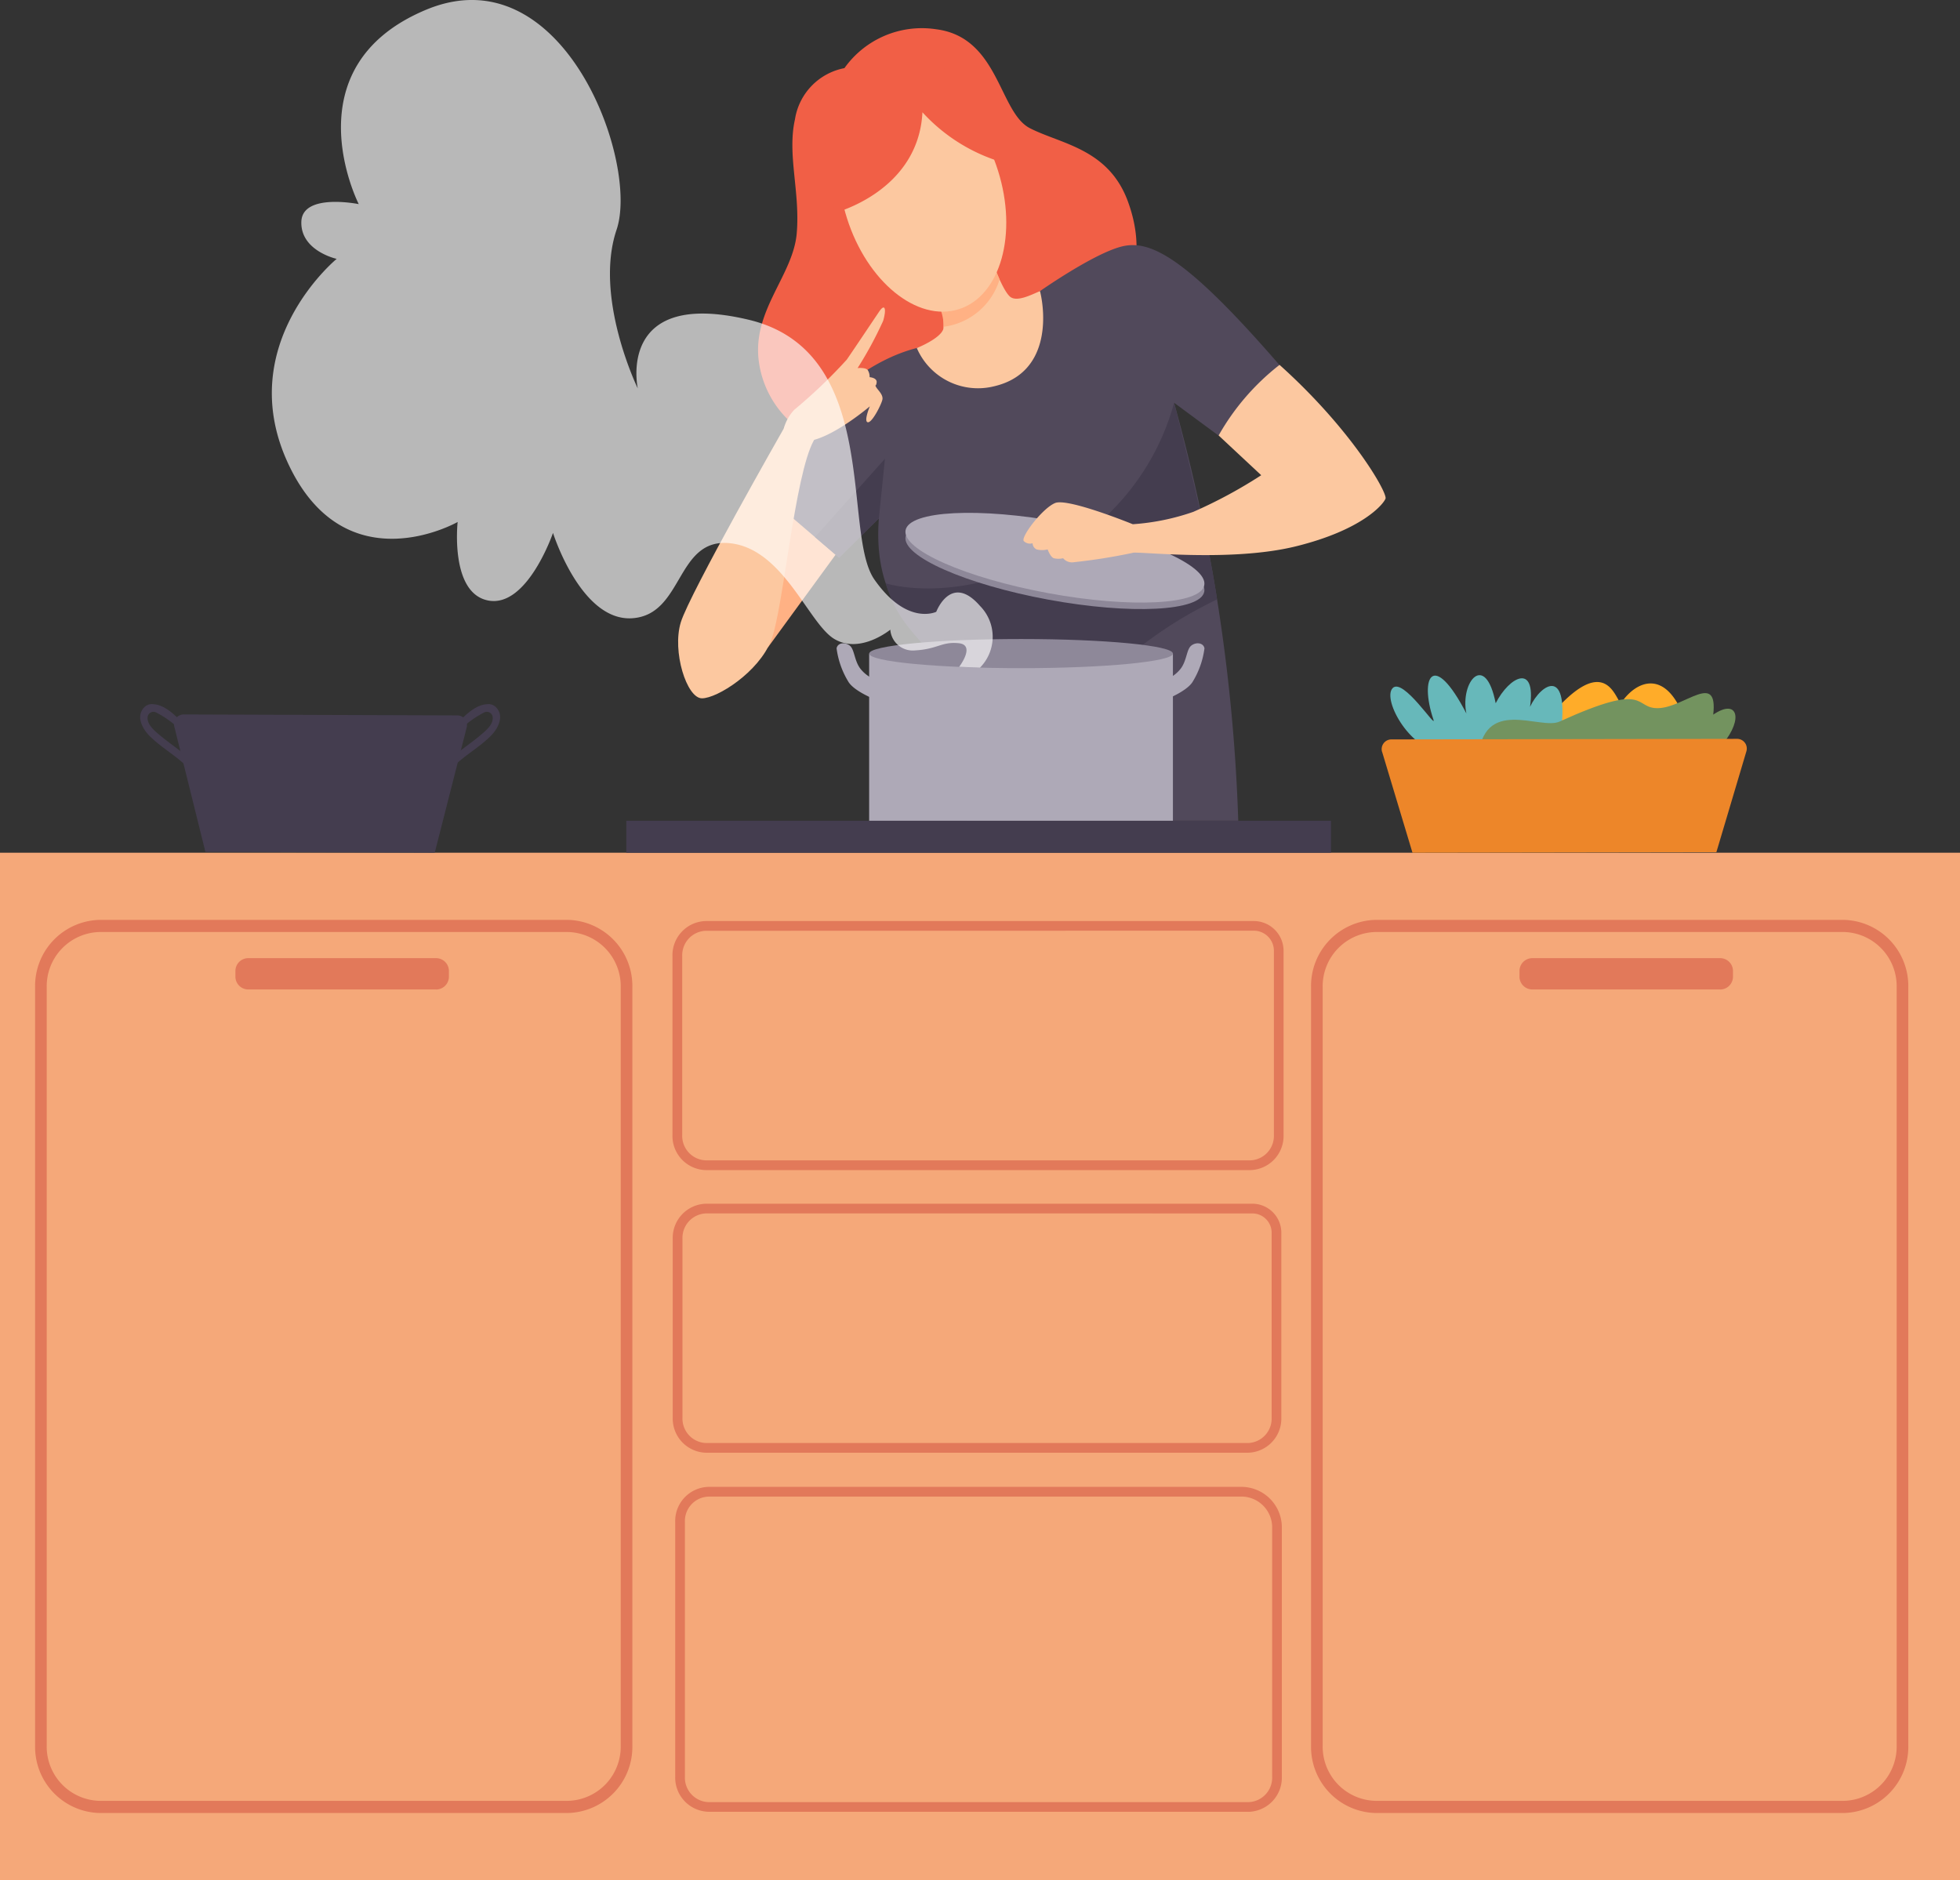 <svg xmlns="http://www.w3.org/2000/svg" xmlns:xlink="http://www.w3.org/1999/xlink" width="147.144" height="141.152" viewBox="0 0 147.144 141.152">
  <rect x="0" y="0" width="147.144" height="141.152" fill="#333333" stroke="none"/>
  <defs>
    <clipPath id="clip-path">
      <rect id="Rectangle_198678" data-name="Rectangle 198678" width="54.133" height="50.122" fill="none"/>
    </clipPath>
  </defs>
  <g id="Group_189592" data-name="Group 189592" transform="translate(-785 -5121.387)">
    <path id="Path_495049" data-name="Path 495049" d="M242.99,11.837a7.129,7.129,0,0,1,6.895-2.917c4.707.6,4.707,6.232,7.027,7.425s5.9,1.525,7.359,5.5,0,6.3,0,6.3L239.808,39.084a7.5,7.5,0,0,1-3.269-5.436c-.378-3.712,2.606-6.3,2.871-9.414s-.729-5.9-.133-8.552a4.64,4.64,0,0,1,3.713-3.845" transform="translate(605.404 5114.665)" fill="#f15f46"/>
    <path id="Path_495050" data-name="Path 495050" d="M239.491,165.272l7.622-10.44-6.762-1.238Z" transform="translate(603.136 5004.751)" fill="#ffb184"/>
    <path id="Path_495051" data-name="Path 495051" d="M257.778,79.929s4.011-2.817,6.132-3.348,4.778.74,11.834,8.883c.055,5.281-4.575,5.3-4.575,5.3l-3.325-2.453a132.792,132.792,0,0,1,4.817,31.38h-20.3s.049-9.1-1.964-11.668S245.215,103.165,245.68,97c-1.127,1.086-2.985,2.945-2.985,2.945l-6.051-5.179S241.5,85.995,248.53,84.2a17.312,17.312,0,0,0,9.248-4.276" transform="translate(605.299 5063.313)" fill="#51495b"/>
    <path id="Path_495052" data-name="Path 495052" d="M286.044,88.928a5,5,0,0,0,5.79,2.873c4.2-.972,3.889-5.392,3.458-7.149-.63.265-1.657.8-2.188.464s-1.293-2.42-1.293-2.42l-4.11,2.718a4.155,4.155,0,0,1,.331,2.088c-.232.729-1.989,1.425-1.989,1.425" transform="translate(567.785 5058.589)" fill="#fcc8a0"/>
    <path id="Path_495053" data-name="Path 495053" d="M292.674,87.327a5.06,5.06,0,0,0,4.185-3.55c-.112-.252-.445-1.081-.445-1.081l-4.309,2.63a4.322,4.322,0,0,1,.569,2" transform="translate(563.182 5058.589)" fill="#ffb184"/>
    <path id="Path_495054" data-name="Path 495054" d="M273.6,31c1.511,4.764.2,9.431-2.932,10.423s-6.892-2.065-8.4-6.829-.2-9.431,2.932-10.423,6.892,2.065,8.4,6.829" transform="translate(586.317 5103.176)" fill="#fcc8a0"/>
    <path id="Path_495055" data-name="Path 495055" d="M244.533,105.025a3.319,3.319,0,0,1,.793-1.41,38.566,38.566,0,0,0,3.936-3.76c.529-.764,2-2.967,2.438-3.613s.548-.166.294.7a28.381,28.381,0,0,1-1.919,3.547s.607-.061.764.154a.925.925,0,0,1,.137.529s.568.039.529.392-.157.137-.039.353.548.568.47.94-.783,1.763-1.1,1.7.157-1.195.157-1.195-2.546,2.174-4.387,2.566a19.548,19.548,0,0,1-2.076-.9" transform="translate(599.308 5048.531)" fill="#fcc8a0"/>
    <path id="Path_495056" data-name="Path 495056" d="M219.494,128.691s-7.072,12.392-7.734,14.558.442,5.7,1.591,5.7,4.265-1.967,5.193-4.353,1.746-12.353,3.2-15-1.061-3.525-2.254-.9" transform="translate(624.348 5024.864)" fill="#fcc8a0"/>
    <path id="Path_495057" data-name="Path 495057" d="M259.069,147.611l.459-4.486-5.253,5.884,1.808,1.548Z" transform="translate(591.909 5012.702)" fill="#443d4f"/>
    <path id="Path_495058" data-name="Path 495058" d="M276.338,139.227s5.385,1.776,12.766-2.286a18.32,18.32,0,0,0,8.883-11.266s2.5,9.653,3.225,14.762c-12.682,6.1-14.716,16.617-14.716,16.617h-3.987s-.521-7.381-1.493-10.3-3.566-3.658-4.678-7.53" transform="translate(575.155 5025.951)" fill="#443d4f"/>
    <path id="Path_495059" data-name="Path 495059" d="M258.095,28.991s6.305-1.591,6.612-7.558a13.188,13.188,0,0,0,6.075,3.779l-3.249-6.5s-3.381-1.591-3.713-1.591-4.554,2.519-4.554,2.519l-1.877,3.911Z" transform="translate(589.544 5108.383)" fill="#f15f46"/>
    <rect id="Rectangle_198677" data-name="Rectangle 198677" width="22.805" height="12.552" transform="translate(850.25 5170.456)" fill="#aea9b7"/>
    <path id="Path_495060" data-name="Path 495060" d="M293.972,200.469c0,.6-5.105,1.094-11.4,1.094s-11.4-.49-11.4-1.094,5.105-1.094,11.4-1.094,11.4.49,11.4,1.094" transform="translate(579.084 4969.986)" fill="#8e8899"/>
    <path id="Path_495061" data-name="Path 495061" d="M304.9,167.46c-.27,1.471-5.511,1.739-11.7.6s-11-3.255-10.725-4.726,5.511-1.739,11.7-.6,11,3.255,10.725,4.726" transform="translate(570.509 4998.347)" fill="#8e8899"/>
    <path id="Path_495062" data-name="Path 495062" d="M304.9,165.439c-.27,1.471-5.511,1.739-11.7.6s-11-3.255-10.725-4.726,5.511-1.739,11.7-.6,11,3.255,10.725,4.726" transform="translate(570.509 4999.881)" fill="#aea9b7"/>
    <path id="Path_495063" data-name="Path 495063" d="M364.013,203.406a2.538,2.538,0,0,0,1.077-.829c.431-.6.414-1.409.763-1.69s.911-.232.994.2a6.38,6.38,0,0,1-.862,2.47c-.4.729-1.972,1.342-1.972,1.342Z" transform="translate(508.577 4968.972)" fill="#aea9b7"/>
    <path id="Path_495064" data-name="Path 495064" d="M263.815,203.406a2.538,2.538,0,0,1-1.077-.829c-.431-.6-.414-1.409-.763-1.69s-.911-.232-.994.2a6.381,6.381,0,0,0,.862,2.47c.4.729,1.972,1.342,1.972,1.342Z" transform="translate(586.824 4968.972)" fill="#aea9b7"/>
    <path id="Path_495065" data-name="Path 495065" d="M337.143,122.116a35.481,35.481,0,0,1-5.1,2.751,17.387,17.387,0,0,1-4.541.928s-4.873-1.989-5.834-1.591-2.586,2.552-2.353,2.851a.65.65,0,0,0,.663.166.532.532,0,0,0,.3.464,1.63,1.63,0,0,0,.829,0s.2.564.464.663a1.514,1.514,0,0,0,.7,0,.865.865,0,0,0,.8.3,43.874,43.874,0,0,0,4.409-.7c.166-.161,7.293.734,12.265-.493s6.563-3.149,6.729-3.58-2.552-5.2-7.955-10.044a17.836,17.836,0,0,0-4.574,5.3Z" transform="translate(542.541 5034.948)" fill="#fcc8a0"/>
    <g id="Group_189589" data-name="Group 189589" transform="translate(805.407 5121.387)" opacity="0.65" style="mix-blend-mode: overlay;isolation: isolate">
      <g id="Group_189588" data-name="Group 189588">
        <g id="Group_189587" data-name="Group 189587" clip-path="url(#clip-path)">
          <path id="Path_495067" data-name="Path 495067" d="M137.97,50.122a3.294,3.294,0,0,0,0-4.633c-2.175-2.5-3.284.442-3.284.442s-2.2,1.083-4.649-2.431.582-17.1-9.417-19.491-8.342,5.152-8.342,5.152-3.315-6.811-1.591-11.915S106.644-3.57,96.368.739s-5.038,14.585-5.038,14.585-4.243-.862-4.309,1.326,2.652,2.785,2.652,2.785-7.889,6.477-3.58,15.5,12.662,4.253,12.662,4.253-.6,5.37,2.32,5.9,4.839-5.08,4.839-5.08,2.1,6.675,5.957,6.406,3.258-6.033,7.3-5.635,5.917,6.033,7.865,7.193,4.2-.7,4.2-.7a1.692,1.692,0,0,0,1.856,1.558c1.724-.1,1.989-.673,3.282-.541s.032,1.772.032,1.772Z" transform="translate(-84.805 0)" fill="#fff"/>
        </g>
      </g>
    </g>
    <rect id="Rectangle_198679" data-name="Rectangle 198679" width="147.144" height="77.134" transform="translate(785 5185.405)" fill="#f5a879"/>
    <g id="Group_189593" data-name="Group 189593" transform="translate(787.635 5190.446)">
      <path id="Path_495068" data-name="Path 495068" d="M253.2,306.076H212.317a2.564,2.564,0,0,1-2.5-2.622V290a2.564,2.564,0,0,1,2.5-2.622H253.5a2.239,2.239,0,0,1,2.195,2.276v13.8a2.564,2.564,0,0,1-2.5,2.622m-40.883-17.966A1.837,1.837,0,0,0,210.549,290v13.45a1.837,1.837,0,0,0,1.769,1.894H253.2a1.837,1.837,0,0,0,1.769-1.894v-13.8a1.511,1.511,0,0,0-1.468-1.548Z" transform="translate(-161.968 -287.29)" fill="#e2795a"/>
      <path id="Path_495069" data-name="Path 495069" d="M253.094,394.256H212.4a2.564,2.564,0,0,1-2.5-2.622v-13.45a2.564,2.564,0,0,1,2.5-2.622h41.054a2.179,2.179,0,0,1,2.136,2.215v13.857a2.564,2.564,0,0,1-2.5,2.622M212.4,376.29a1.837,1.837,0,0,0-1.769,1.894v13.45a1.837,1.837,0,0,0,1.769,1.894h40.694a1.837,1.837,0,0,0,1.769-1.894V377.778a1.451,1.451,0,0,0-1.409-1.487Z" transform="translate(-162.031 -354.252)" fill="#e2795a"/>
      <path id="Path_495070" data-name="Path 495070" d="M253.72,488.294H213.173a2.564,2.564,0,0,1-2.5-2.621V466.524a2.564,2.564,0,0,1,2.5-2.622h40.062a3.044,3.044,0,0,1,2.981,3.1v18.675a2.564,2.564,0,0,1-2.5,2.621m-40.546-23.665a1.837,1.837,0,0,0-1.769,1.894v19.149a1.837,1.837,0,0,0,1.769,1.894H253.72a1.837,1.837,0,0,0,1.769-1.894V467a2.316,2.316,0,0,0-2.253-2.369Z" transform="translate(-162.618 -421.335)" fill="#e2795a"/>
      <path id="Path_495071" data-name="Path 495071" d="M50.939,354.052H15.8a4.965,4.965,0,0,1-4.849-5.063V292.062A4.965,4.965,0,0,1,15.8,287h35.14a4.965,4.965,0,0,1,4.849,5.062v56.927a4.965,4.965,0,0,1-4.849,5.063M15.8,287.911a4.071,4.071,0,0,0-3.976,4.151v56.927A4.071,4.071,0,0,0,15.8,353.14h35.14a4.071,4.071,0,0,0,3.976-4.151V292.062a4.071,4.071,0,0,0-3.976-4.151Z" transform="translate(-10.951 -287)" fill="#e2795a"/>
      <path id="Path_495072" data-name="Path 495072" d="M449.043,354.052H413.9a4.965,4.965,0,0,1-4.849-5.063V292.062A4.965,4.965,0,0,1,413.9,287h35.139a4.965,4.965,0,0,1,4.849,5.062v56.927a4.965,4.965,0,0,1-4.849,5.063M413.9,287.911a4.071,4.071,0,0,0-3.976,4.151v56.927a4.071,4.071,0,0,0,3.976,4.151h35.139a4.071,4.071,0,0,0,3.976-4.151V292.062a4.071,4.071,0,0,0-3.976-4.151Z" transform="translate(-313.261 -287)" fill="#e2795a"/>
      <path id="Path_495073" data-name="Path 495073" d="M88.517,301.286h-14.1a.964.964,0,0,1-.964-.964V299.9a.964.964,0,0,1,.964-.964h14.1a.964.964,0,0,1,.964.964v.426a.964.964,0,0,1-.964.964" transform="translate(-58.415 -296.062)" fill="#e2795a" fill-rule="evenodd"/>
      <path id="Path_495074" data-name="Path 495074" d="M489.146,301.286h-14.1a.964.964,0,0,1-.964-.964V299.9a.964.964,0,0,1,.964-.964h14.1a.964.964,0,0,1,.964.964v.426a.964.964,0,0,1-.964.964" transform="translate(-362.644 -296.062)" fill="#e2795a" fill-rule="evenodd"/>
    </g>
    <rect id="Rectangle_198680" data-name="Rectangle 198680" width="52.903" height="2.398" transform="translate(832.018 5183.007)" fill="#443d4f"/>
    <path id="Path_495075" data-name="Path 495075" d="M44.653,219.693c1.211.027,2.142,1.377,3.227,2.314a.35.35,0,0,1,.07.334c-.1.208-.364.174-.615-.075a7.554,7.554,0,0,0-2.385-1.94.442.442,0,0,0-.656.35c-.053.548.507,1.007.994,1.412.767.638,1.621,1.172,2.328,1.871.106.1.233.281.14.44a.28.28,0,0,1-.445.053l-.06-.062c-.856-.855-1.944-1.442-2.81-2.31-.567-.569-1.026-1.489-.412-2.135a.79.79,0,0,1,.625-.254" transform="translate(751.787 4954.557)" fill="#443d4f" fill-rule="evenodd"/>
    <path id="Path_495076" data-name="Path 495076" d="M141.754,219.693c-1.211.027-2.142,1.377-3.227,2.314a.35.35,0,0,0-.07.334c.1.208.364.174.614-.075a7.561,7.561,0,0,1,2.385-1.94.442.442,0,0,1,.656.35c.053.548-.507,1.007-.994,1.412-.767.638-1.621,1.172-2.328,1.871-.106.1-.233.281-.14.44a.28.28,0,0,0,.445.053l.06-.062c.856-.855,1.944-1.442,2.81-2.31.567-.569,1.026-1.489.412-2.135a.79.79,0,0,0-.625-.254" transform="translate(679.876 4954.557)" fill="#443d4f" fill-rule="evenodd"/>
    <path id="Path_495077" data-name="Path 495077" d="M54.308,223.8a.73.73,0,0,1,.712-.906l20.541.072a.726.726,0,0,1,.7.9l-2.4,9.408-17.216-.061L54.308,223.8" transform="translate(743.776 4952.13)" fill="#443d4f" fill-rule="evenodd"/>
    <path id="Path_495078" data-name="Path 495078" d="M491.974,215.6a62.454,62.454,0,0,1-10.674.443c4.62-5.868,5.394-2.083,5.871-1.649,1.161-1.745,3.4-2.635,4.8,1.206" transform="translate(419.513 4959.796)" fill="#ffac29" fill-rule="evenodd"/>
    <path id="Path_495079" data-name="Path 495079" d="M437.836,216.363c-2.4.208-4.7-3.841-3.888-4.729.779-.856,3.335,3.146,3.069,2.357-1.078-3.191-.018-5.267,2.473-.46-.488-2.361,1.425-4.694,2.2-.769,1.038-2.022,3.044-3.032,2.579.268.854-1.789,3.03-3.085,2.28,2.207-3.884.19-6.472.932-8.716,1.126" transform="translate(455.596 4961.42)" fill="#67b8ba" fill-rule="evenodd"/>
    <path id="Path_495080" data-name="Path 495080" d="M461.139,221.266c.319-4.867,4.649-2.2,6.119-2.874,6.882-3.13,5.492-.918,7.46-1.01s4.445-2.778,4.078.488c1.812-1.231,2.286.289.729,2.191-3.679.456-12.092.693-18.386,1.2" transform="translate(434.823 4957.167)" fill="#73935f" fill-rule="evenodd"/>
    <path id="Path_495081" data-name="Path 495081" d="M431.1,231.506a.729.729,0,0,1,.7-.94l25.95-.042a.728.728,0,0,1,.7.935l-2.254,7.576-22.815.037-2.277-7.566" transform="translate(457.658 4946.332)" fill="#ed8629" fill-rule="evenodd"/>
  </g>
</svg>
